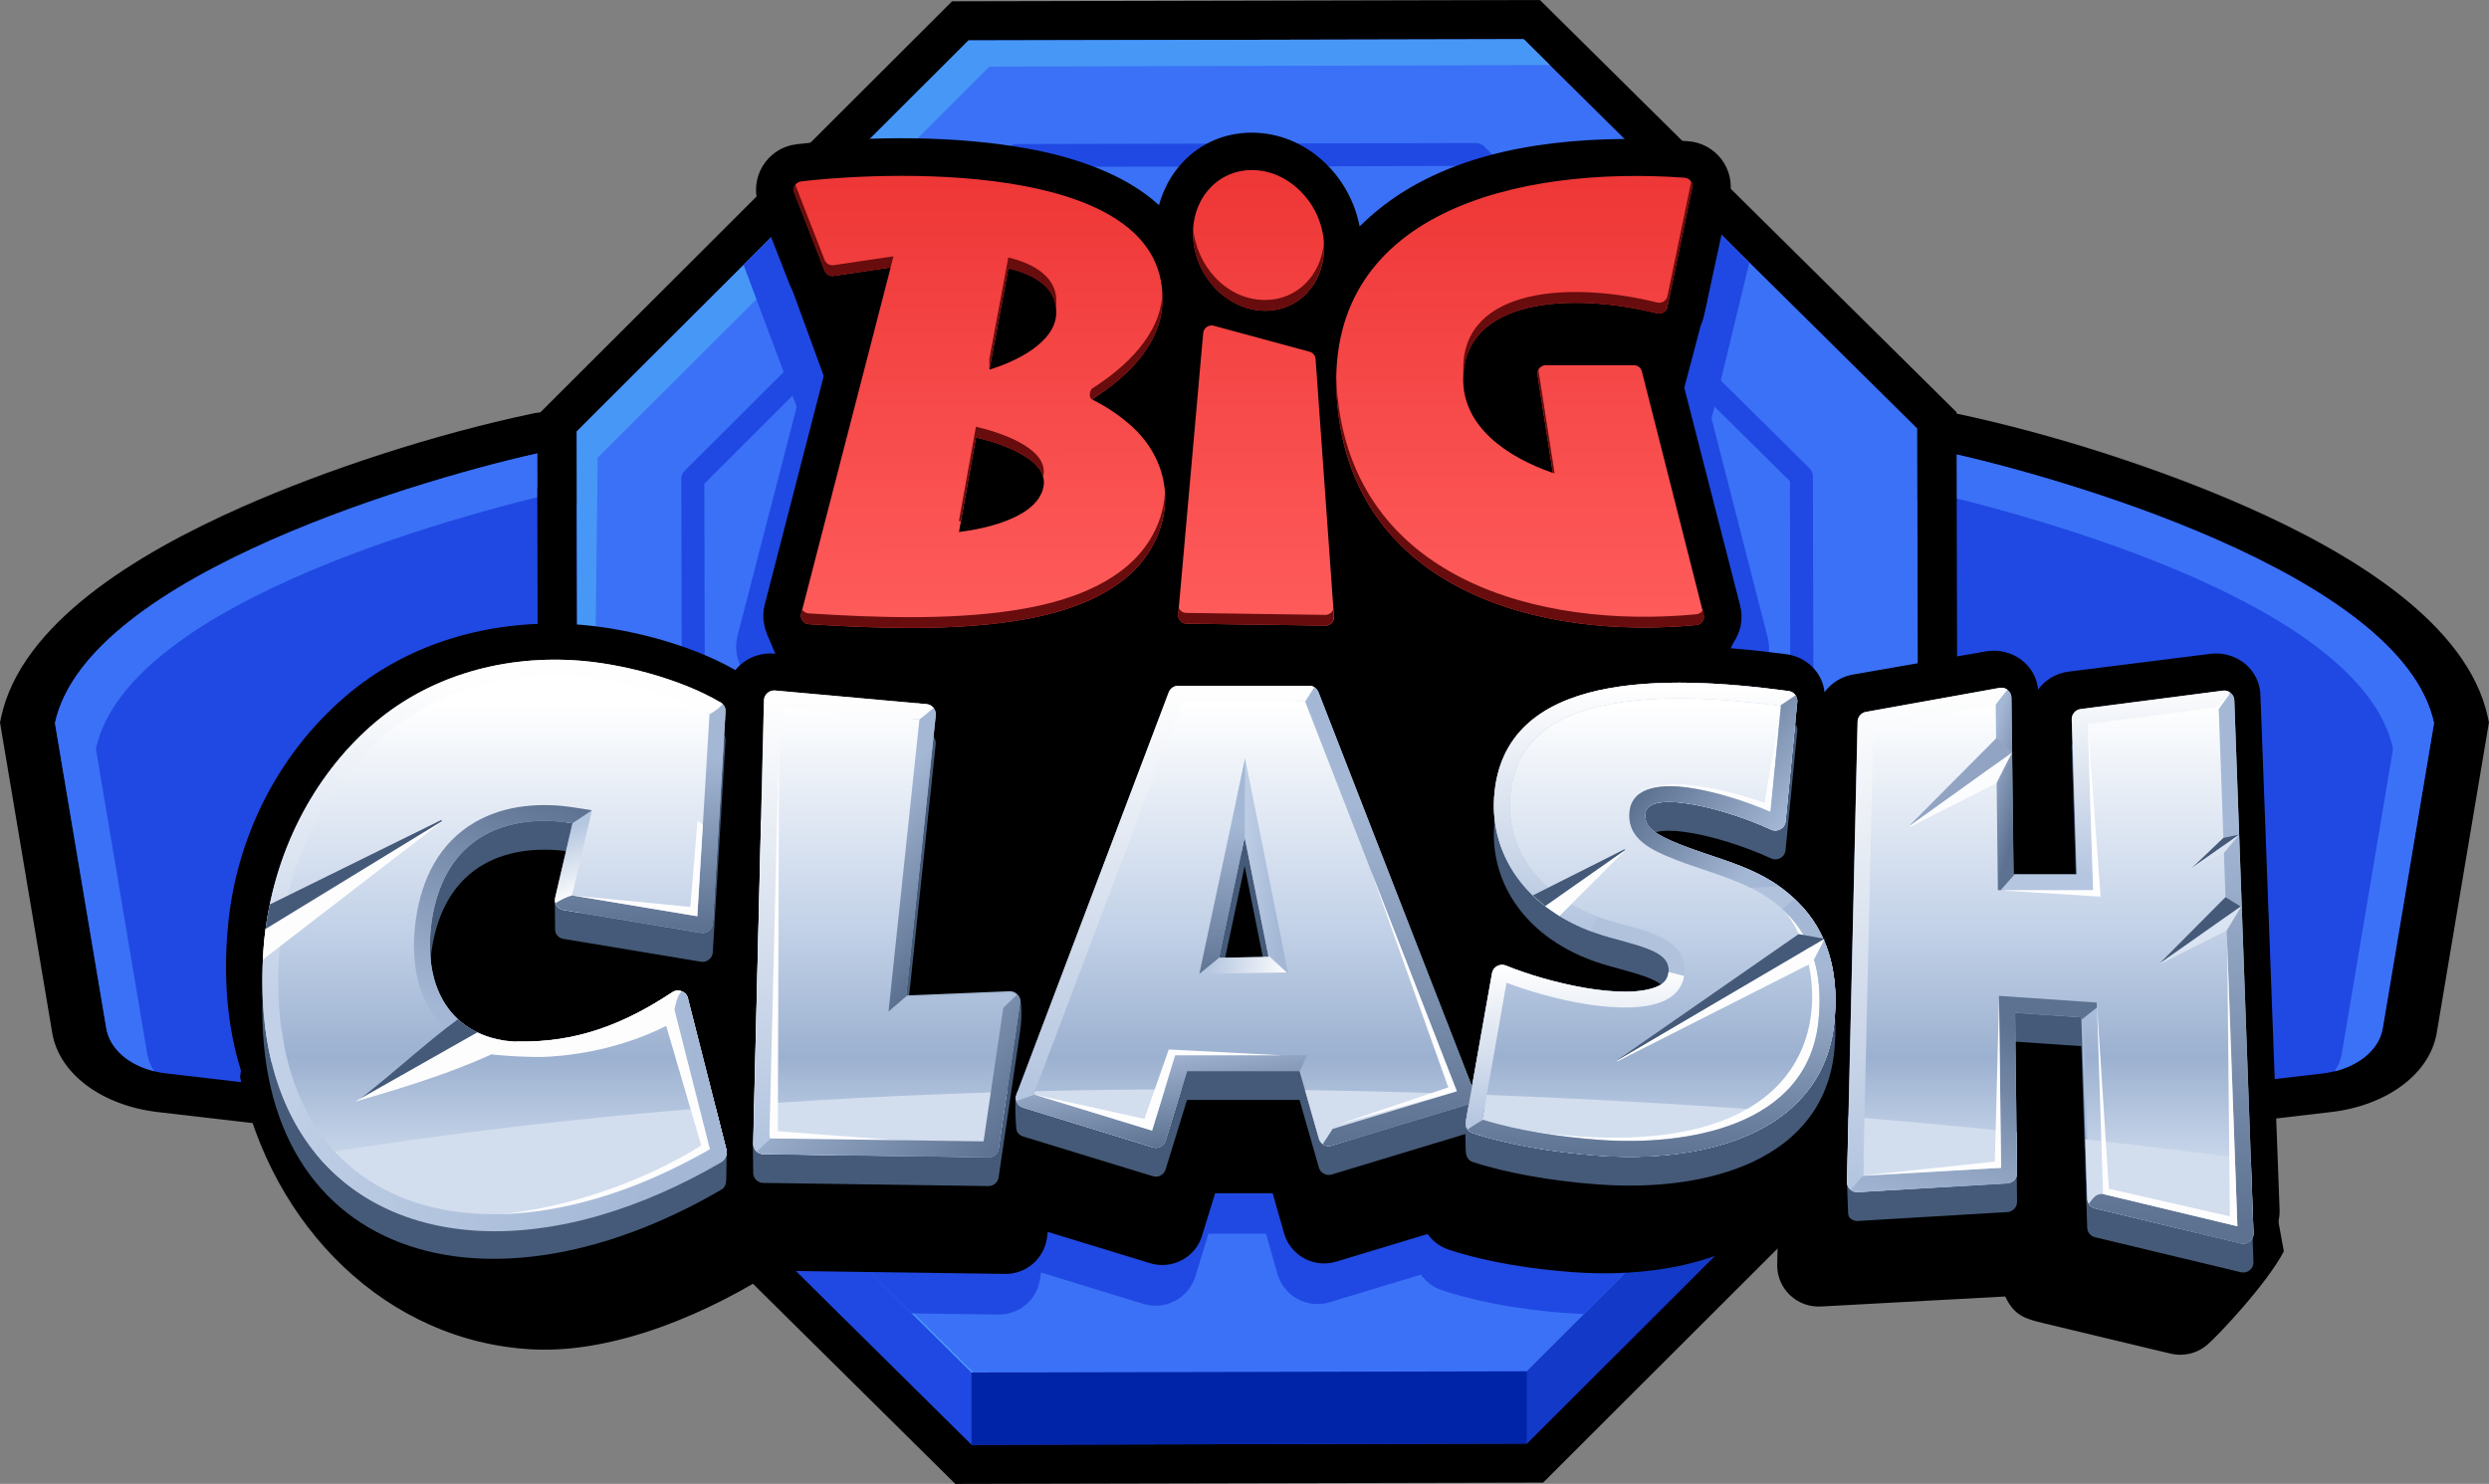 <?xml version="1.0" encoding="UTF-8"?> <svg xmlns="http://www.w3.org/2000/svg" fill="none" viewBox="46 1 123 73.35"><rect x="46" y="1" width="123" height="73.35" fill="#808080" stroke="none"/><g clip-path="url(#clip0_179_4)"><path fill-rule="evenodd" clip-rule="evenodd" d="M72.412 21.421L77.672 20.714L78.323 58.825L53.808 55.973C51.023 55.649 48.918 54.074 48.581 52.057L46 36.71L46.057 36.446C47.05 31.841 52.724 28.375 57.946 26.066C62.203 24.183 67.469 22.471 72.281 21.451L72.412 21.421Z" fill="black"></path><path fill-rule="evenodd" clip-rule="evenodd" d="M73.044 23.304C67.394 24.503 50.303 29.386 48.716 36.742L51.253 51.829C51.446 52.986 52.637 53.878 54.238 54.064L75.591 56.552L75.016 23.039L73.044 23.304Z" fill="#2049E3"></path><path fill-rule="evenodd" clip-rule="evenodd" d="M73.044 23.304C67.394 24.503 50.303 29.386 48.716 36.742L51.253 51.829C51.42 52.833 52.34 53.639 53.626 53.955C53.448 53.7 53.328 53.408 53.275 53.102L50.74 38.016C52.325 30.669 69.383 26.208 75.054 25L73.044 23.304Z" fill="#3B71F6"></path><path fill-rule="evenodd" clip-rule="evenodd" d="M142.586 21.421L137.332 20.714L136.681 58.825L161.19 55.972C163.973 55.646 166.079 54.071 166.417 52.059L168.997 36.71L168.941 36.446C167.947 31.841 162.273 28.377 157.051 26.066C152.795 24.183 147.527 22.471 142.717 21.451L142.586 21.421Z" fill="black"></path><path fill-rule="evenodd" clip-rule="evenodd" d="M141.958 23.304C147.608 24.503 164.698 29.386 166.286 36.742L163.75 51.829C163.554 52.986 162.365 53.878 160.762 54.066L139.411 56.549L139.983 23.035L141.958 23.303V23.304Z" fill="#2049E3"></path><path fill-rule="evenodd" clip-rule="evenodd" d="M141.956 23.304C147.605 24.503 164.695 29.386 166.283 36.742L163.747 51.829C163.578 52.833 162.658 53.639 161.371 53.955C161.551 53.699 161.671 53.409 161.723 53.102L164.259 38.016C162.675 30.669 145.617 26.208 139.947 25L141.956 23.304Z" fill="#3B71F6"></path><path fill-rule="evenodd" clip-rule="evenodd" d="M142.744 50.259L142.752 53.821L122.257 74.288L93.209 74.353L72.617 53.979L72.552 25.104L72.56 25.096L72.552 21.534L93.048 1.065L122.098 1L142.686 21.374L142.752 50.251L142.744 50.259Z" fill="black"></path><path fill-rule="evenodd" clip-rule="evenodd" d="M121.297 6.506L93.86 6.57L74.502 25.9L74.564 53.174L94.011 72.418L121.448 72.356L140.805 53.024L140.743 25.75L121.297 6.506Z" fill="#2049E3"></path><path fill-rule="evenodd" clip-rule="evenodd" d="M94.009 72.418L121.447 72.356L140.807 53.024L140.797 48.442L127.7 44.171C127.7 44.171 99.869 63.061 94.009 68.846V72.416V72.418Z" fill="#0024A8"></path><path fill-rule="evenodd" clip-rule="evenodd" d="M121.447 72.356L136.982 56.842L131.895 52.928C131.895 52.928 121.93 64.66 121.447 68.784V72.356Z" fill="#1239C7"></path><path fill-rule="evenodd" clip-rule="evenodd" d="M121.297 2.937L93.86 2.999L74.502 22.329L74.564 49.603L94.011 68.847L121.448 68.785L140.805 49.453L140.743 22.179L121.297 2.937Z" fill="#3B71F6"></path><path d="M118.701 9.203L96.484 9.253L80.806 24.91L80.857 46.879H79.717L79.668 24.705C79.663 24.626 79.675 24.548 79.704 24.474C79.732 24.4 79.776 24.334 79.832 24.278L95.841 8.288C95.949 8.182 96.094 8.122 96.246 8.122L118.911 8.07C118.99 8.066 119.069 8.079 119.143 8.107C119.216 8.136 119.283 8.179 119.339 8.234L135.423 24.149C135.476 24.202 135.518 24.265 135.546 24.334C135.575 24.403 135.589 24.477 135.588 24.552L135.641 46.879H134.496L134.453 24.786L118.701 9.203Z" fill="#2049E3"></path><path fill-rule="evenodd" clip-rule="evenodd" d="M121.297 2.937L93.86 2.999L74.502 22.329L74.564 49.603L94.011 68.847H94.113L75.225 50.153L75.536 23.625L94.893 4.293L122.593 4.217L121.297 2.937Z" fill="#4797F7"></path><path fill-rule="evenodd" clip-rule="evenodd" d="M74.547 39.767L74.569 49.331L86.82 61.747L91.041 65.924L95.333 65.981C95.832 65.989 96.316 65.815 96.696 65.494C97.075 65.172 97.324 64.724 97.396 64.233L97.445 63.901L102.5 65.454C102.758 65.533 103.03 65.56 103.3 65.535C103.569 65.509 103.831 65.431 104.07 65.305C104.309 65.178 104.52 65.006 104.692 64.799C104.864 64.591 104.994 64.352 105.073 64.094L105.719 61.985H108.563L109.13 63.977C109.205 64.239 109.332 64.483 109.502 64.695C109.673 64.907 109.885 65.084 110.125 65.214C110.365 65.344 110.629 65.425 110.901 65.453C111.173 65.48 111.448 65.454 111.71 65.374L116.22 64.005C116.474 64.368 116.84 64.641 117.263 64.779C119.42 65.493 121.989 65.855 124.272 65.957L128.123 62.112L140.808 49.183L140.79 41.278L135.69 42.196C135.424 42.244 135.171 42.343 134.944 42.488C134.717 42.633 134.522 42.822 134.368 43.042C134.321 42.585 134.121 42.156 133.8 41.825C133.479 41.494 133.055 41.28 132.597 41.216C129.622 40.817 126.163 40.556 123.228 41.216C119.839 41.981 117.419 44.003 117.186 47.621C117.066 49.411 117.617 51.181 118.732 52.592C119.262 53.264 119.897 53.85 120.607 54.328C119.254 53.855 117.757 53.549 117.178 55.318L112.11 42.268C111.961 41.882 111.698 41.551 111.355 41.317C111.013 41.084 110.607 40.959 110.191 40.96H104.149C103.731 40.959 103.322 41.086 102.978 41.323C102.633 41.56 102.37 41.896 102.224 42.286L97.286 55.357C96.483 54.949 94.278 55.22 93.316 55.259L94.493 44.068C94.521 43.799 94.496 43.526 94.417 43.267C94.339 43.008 94.21 42.767 94.037 42.558C93.864 42.349 93.651 42.176 93.41 42.049C93.17 41.922 92.906 41.844 92.635 41.819L85.632 41.184C85.351 41.158 85.067 41.191 84.799 41.28C84.532 41.369 84.285 41.512 84.076 41.7C83.981 41.785 83.892 41.88 83.814 41.981L83.772 41.955C81.706 40.732 78.689 39.925 76.294 39.78C75.71 39.745 75.125 39.742 74.541 39.77L74.547 39.767ZM87.943 8.908C96.617 8.316 100.919 10.349 103.22 11.989C105.335 8.645 110.701 9.583 112.617 13.153C115.16 11.546 118.56 9.082 127.083 8.492L132.441 14.004L130.581 21.692L133.341 32.462C133.558 33.32 133.312 33.653 132.976 34.365L82.89 34.642C82.557 33.878 82.229 33.273 82.452 32.409L85.371 21.107L82.746 14.096L87.943 8.908Z" fill="#2049E3"></path><path fill-rule="evenodd" clip-rule="evenodd" d="M113.106 32.878L113.261 35.076C113.281 35.362 113.241 35.649 113.144 35.919C113.046 36.189 112.894 36.436 112.695 36.644C112.497 36.852 112.258 37.018 111.992 37.13C111.727 37.241 111.441 37.297 111.152 37.294L104.863 37.207C104.587 37.203 104.314 37.145 104.061 37.035C103.807 36.925 103.579 36.767 103.387 36.569C103.196 36.37 103.047 36.136 102.947 35.88C102.848 35.624 102.8 35.351 102.808 35.076C101.402 36.087 99.651 36.658 97.955 36.969C94.67 37.572 91.002 37.442 87.674 37.23C87.368 37.211 87.07 37.124 86.801 36.976C86.532 36.828 86.3 36.623 86.121 36.376C85.426 35.422 84.842 34.664 83.9 32.33L89.198 21.436L89.165 21.441C88.696 21.511 88.218 21.42 87.808 21.184C87.398 20.947 87.082 20.579 86.911 20.14L85.163 15.361C85.029 15.015 86.582 13.876 87.239 13.799C90.583 13.412 94.505 13.398 97.821 14.021C99.933 14.417 102.145 15.185 103.649 16.558C104.153 14.702 105.732 13.274 107.848 13.274C110.295 13.274 112.292 15.203 112.733 17.521C113.61 16.651 114.622 15.929 115.731 15.38C119.241 13.607 123.726 13.212 127.608 13.492C128.492 13.558 130.493 15.266 130.365 15.874L128.813 21.765C128.638 22.605 127.698 22.708 126.982 23.048L132.023 31.931C131.426 33.477 130.001 35.898 129.65 36.395C129.477 36.64 129.253 36.844 128.993 36.994C128.733 37.144 128.444 37.236 128.144 37.264C122.601 37.797 116.641 36.612 113.11 32.88L113.106 32.878Z" fill="black"></path><path fill-rule="evenodd" clip-rule="evenodd" d="M113.598 28.952L113.768 31.355C113.79 31.668 113.747 31.981 113.641 32.276C113.535 32.57 113.368 32.84 113.152 33.067C112.936 33.295 112.674 33.475 112.384 33.597C112.094 33.719 111.782 33.779 111.467 33.775L104.602 33.677C104.301 33.672 104.003 33.608 103.727 33.487C103.451 33.367 103.202 33.194 102.993 32.977C102.785 32.76 102.622 32.505 102.514 32.225C102.406 31.945 102.355 31.647 102.364 31.347C100.827 32.451 98.916 33.076 97.066 33.418C93.481 34.078 89.48 33.936 85.849 33.702C85.515 33.68 85.19 33.585 84.897 33.425C84.604 33.264 84.35 33.041 84.154 32.772C83.958 32.502 83.823 32.193 83.761 31.866C83.698 31.54 83.709 31.203 83.792 30.881L87.512 16.468L87.472 16.473C86.961 16.549 86.439 16.449 85.993 16.191C85.546 15.932 85.202 15.53 85.016 15.051L83.513 11.192C83.389 10.87 83.34 10.524 83.37 10.18C83.401 9.836 83.51 9.504 83.689 9.208C83.869 8.913 84.114 8.662 84.406 8.475C84.698 8.288 85.028 8.17 85.373 8.13C89.02 7.708 93.299 7.691 96.92 8.371C99.225 8.803 101.639 9.643 103.275 11.141C103.826 9.115 105.553 7.558 107.859 7.558C110.527 7.558 112.709 9.661 113.189 12.193C114.146 11.245 115.251 10.456 116.461 9.858C120.294 7.921 125.186 7.673 129.42 7.98C129.744 8.003 130.058 8.095 130.343 8.249C130.627 8.403 130.876 8.616 131.071 8.873C131.266 9.13 131.404 9.426 131.475 9.74C131.546 10.055 131.549 10.381 131.483 10.696L130.221 16.545C130.03 17.459 129.515 17.851 128.736 18.224L131.992 30.933C132.072 31.249 132.082 31.578 132.022 31.898C131.963 32.218 131.834 32.522 131.645 32.788C131.457 33.054 131.213 33.277 130.93 33.441C130.647 33.605 130.332 33.706 130.006 33.737C123.954 34.32 117.452 33.027 113.598 28.952Z" fill="black"></path><path fill-rule="evenodd" clip-rule="evenodd" d="M90.013 14.223L85.593 31.336C85.578 31.395 85.576 31.457 85.587 31.517C85.598 31.577 85.623 31.634 85.659 31.683C85.695 31.733 85.742 31.774 85.795 31.803C85.849 31.833 85.909 31.85 85.97 31.854C89.368 32.073 93.391 32.213 96.728 31.598C99.074 31.168 101.591 30.227 102.821 28.217C104.084 26.146 103.749 23.762 101.958 22.098C101.359 21.556 100.686 21.099 99.959 20.741C101.844 19.551 103.321 17.981 103.436 16.054C103.849 9.116 90.683 9.377 85.593 9.966C85.53 9.973 85.47 9.995 85.416 10.029C85.363 10.063 85.319 10.109 85.286 10.163C85.253 10.217 85.233 10.277 85.228 10.34C85.222 10.403 85.231 10.466 85.253 10.525L86.754 14.379C86.788 14.467 86.852 14.54 86.933 14.587C87.015 14.634 87.11 14.652 87.203 14.639L90.013 14.223ZM129.246 9.785C121.074 9.195 111.251 11.441 112.081 20.937C112.889 30.185 122.098 32.64 129.825 31.897C129.885 31.892 129.944 31.874 129.996 31.845C130.048 31.815 130.093 31.773 130.127 31.724C130.162 31.675 130.185 31.62 130.196 31.561C130.207 31.503 130.205 31.442 130.189 31.385L127.137 19.362C127.115 19.273 127.063 19.193 126.99 19.137C126.917 19.081 126.826 19.051 126.734 19.052H122.396C122.336 19.052 122.276 19.064 122.221 19.089C122.166 19.114 122.117 19.15 122.077 19.196C122.038 19.241 122.008 19.294 121.991 19.352C121.975 19.41 121.971 19.47 121.98 19.53L122.737 24.377C120.456 23.588 118.299 22.088 118.308 19.753C118.322 15.733 123.644 15.433 127.892 16.488C127.946 16.501 128.003 16.503 128.058 16.494C128.114 16.486 128.167 16.466 128.214 16.436C128.262 16.406 128.302 16.367 128.334 16.322C128.366 16.276 128.389 16.224 128.4 16.169L129.624 10.284C129.636 10.226 129.636 10.166 129.623 10.108C129.61 10.051 129.585 9.996 129.549 9.949C129.513 9.902 129.468 9.863 129.416 9.834C129.363 9.806 129.306 9.789 129.246 9.785ZM107.866 9.406C109.645 9.406 111.234 10.959 111.416 12.883C111.598 14.806 110.304 16.36 108.525 16.36C106.746 16.36 105.155 14.806 104.973 12.883C104.791 10.959 106.086 9.406 107.866 9.406ZM105.458 17.467L104.223 31.378C104.218 31.435 104.225 31.492 104.243 31.546C104.262 31.6 104.291 31.65 104.33 31.692C104.368 31.734 104.415 31.768 104.467 31.792C104.519 31.815 104.576 31.828 104.633 31.828L111.495 31.926C111.554 31.928 111.612 31.918 111.666 31.895C111.72 31.873 111.769 31.839 111.808 31.796C111.848 31.755 111.879 31.706 111.898 31.653C111.918 31.599 111.926 31.543 111.921 31.486L111.013 18.752C111.008 18.666 110.976 18.585 110.921 18.518C110.866 18.452 110.791 18.405 110.708 18.384L105.98 17.102C105.921 17.087 105.86 17.084 105.8 17.095C105.74 17.105 105.684 17.129 105.634 17.163C105.584 17.198 105.543 17.243 105.512 17.295C105.482 17.348 105.464 17.406 105.458 17.466V17.467ZM93.389 27.299L94.232 22.624C95.295 22.863 97.711 23.625 97.583 24.935C97.422 26.557 94.713 27.139 93.389 27.299ZM94.895 19.277L95.833 14.257C97.207 14.59 98.272 15.263 98.195 16.536C98.114 17.922 96.279 18.852 94.892 19.272L94.895 19.276V19.277Z" fill="url(#paint0_linear_179_4)"></path><path fill-rule="evenodd" clip-rule="evenodd" d="M85.645 31.13L85.593 31.337C85.578 31.396 85.576 31.458 85.588 31.518C85.599 31.577 85.624 31.634 85.659 31.683C85.695 31.732 85.741 31.773 85.795 31.803C85.848 31.832 85.907 31.85 85.968 31.854C89.368 32.073 93.391 32.213 96.727 31.598C99.072 31.166 101.591 30.227 102.821 28.215C103.359 27.367 103.62 26.373 103.571 25.37C103.516 26.19 103.259 26.984 102.821 27.684C101.591 29.694 99.07 30.635 96.727 31.065C93.393 31.68 89.368 31.541 85.968 31.321C85.907 31.318 85.847 31.301 85.793 31.272C85.739 31.242 85.693 31.201 85.657 31.152L85.644 31.132V31.129L85.645 31.13ZM99.959 20.738C100.02 20.696 100.523 20.361 100.584 20.324C102.162 19.192 103.336 17.764 103.438 16.055C103.448 15.865 103.448 15.675 103.438 15.485C103.379 17.541 101.583 19.186 99.961 20.21C99.828 20.368 99.813 20.655 99.959 20.738ZM85.301 10.13L85.28 10.163C85.246 10.217 85.226 10.277 85.22 10.34C85.214 10.403 85.224 10.466 85.247 10.525L86.749 14.379C86.783 14.467 86.846 14.541 86.928 14.588C87.009 14.636 87.105 14.654 87.198 14.64L90.011 14.224L90.154 13.67L87.202 14.107C87.108 14.122 87.013 14.105 86.931 14.058C86.849 14.011 86.786 13.937 86.752 13.849L85.301 10.13ZM112.035 19.58C112.025 20.032 112.04 20.485 112.081 20.935C112.889 30.183 122.098 32.64 129.825 31.897C129.885 31.892 129.943 31.874 129.995 31.844C130.047 31.814 130.092 31.773 130.125 31.724C130.161 31.675 130.184 31.62 130.195 31.561C130.207 31.503 130.204 31.442 130.189 31.385L130.137 31.178C130.103 31.231 130.057 31.276 130.003 31.308C129.948 31.341 129.887 31.36 129.824 31.365C122.098 32.105 112.886 29.653 112.079 20.404C112.055 20.128 112.04 19.851 112.035 19.574V19.58ZM122.022 19.269C121.98 19.348 121.965 19.439 121.981 19.527L122.739 24.374L122.826 24.405L122.022 19.269ZM118.319 19.491C118.559 15.72 123.736 15.45 127.892 16.488C127.946 16.501 128.003 16.503 128.058 16.494C128.114 16.486 128.167 16.466 128.214 16.436C128.262 16.406 128.302 16.367 128.334 16.322C128.366 16.276 128.389 16.224 128.4 16.169L129.622 10.284C129.645 10.182 129.627 10.076 129.573 9.987L128.4 15.638C128.382 15.72 128.34 15.794 128.279 15.852C128.218 15.909 128.141 15.947 128.057 15.961C128.003 15.97 127.947 15.967 127.893 15.954C123.646 14.898 118.324 15.201 118.308 19.218C118.308 19.313 118.311 19.404 118.316 19.492L118.319 19.491ZM111.42 12.972C111.552 14.852 110.272 16.36 108.52 16.36C106.741 16.36 105.15 14.806 104.968 12.883C104.948 12.676 104.945 12.468 104.96 12.261C105.111 14.101 106.58 15.829 108.518 15.829C110.101 15.829 111.302 14.596 111.42 12.972ZM104.25 31.044L104.218 31.38C104.214 31.436 104.221 31.494 104.239 31.547C104.257 31.601 104.287 31.651 104.325 31.693C104.364 31.735 104.41 31.768 104.463 31.792C104.515 31.815 104.571 31.828 104.628 31.828L111.49 31.926C111.576 31.927 111.661 31.9 111.731 31.851C111.802 31.802 111.855 31.731 111.884 31.651C111.903 31.597 111.91 31.541 111.907 31.484L111.882 31.129C111.852 31.208 111.797 31.276 111.727 31.323C111.656 31.371 111.572 31.396 111.487 31.395L104.623 31.297C104.543 31.297 104.464 31.273 104.397 31.228C104.331 31.183 104.279 31.119 104.25 31.044ZM93.483 26.756L94.228 22.626C95.19 22.843 97.261 23.487 97.547 24.579C97.561 24.522 97.57 24.464 97.576 24.405C97.708 23.096 95.29 22.334 94.228 22.093L93.385 26.767L93.483 26.754V26.756ZM94.89 19.277L95.828 14.259C97.053 14.555 98.032 15.123 98.177 16.147C98.385 14.696 97.029 14.016 95.828 13.727L94.89 18.744V19.277Z" fill="#680C0D"></path><path fill-rule="evenodd" clip-rule="evenodd" d="M96.853 56.723L96.801 57.066C96.722 57.575 96.456 58.037 96.054 58.364C95.645 58.696 95.131 58.873 94.603 58.864L83.517 58.714C83.236 58.712 82.958 58.656 82.698 58.551C82.587 58.649 82.465 58.734 82.338 58.807C79.468 60.434 76.26 61.685 72.948 62.153C70.131 62.552 67.192 62.374 64.557 61.277C58.489 58.75 56.712 52.708 57.264 46.788C57.665 42.47 59.668 38.363 63.033 35.456C66.126 32.782 70.208 31.616 74.329 31.858C76.88 32.008 80.094 32.837 82.293 34.099L82.338 34.126C82.608 33.788 82.974 33.539 83.387 33.408C83.672 33.317 83.973 33.284 84.273 33.31L91.731 33.962L103.374 32.006L103.982 33.074H110.421L116.028 32.681L124.299 33.338C127.424 32.657 131.108 32.926 134.276 33.338C134.763 33.403 135.214 33.623 135.557 33.962C135.9 34.305 136.115 34.745 136.164 35.216C136.501 34.753 137.008 34.44 137.574 34.344L144.146 33.198C144.445 33.147 144.751 33.155 145.046 33.224C145.341 33.293 145.62 33.42 145.865 33.597C146.107 33.775 146.307 34 146.455 34.256C146.603 34.512 146.691 34.796 146.717 35.087C146.891 34.846 147.116 34.641 147.378 34.487C147.641 34.334 147.932 34.236 148.234 34.199L155.237 33.319C155.538 33.282 155.843 33.306 156.134 33.389C156.426 33.471 156.697 33.612 156.933 33.801C157.164 33.99 157.353 34.225 157.487 34.491C157.618 34.755 157.694 35.042 157.704 35.335L158.652 60.819C158.663 61.144 158.597 61.466 158.458 61.761C158.317 62.059 158.108 62.321 157.848 62.525C157.583 62.73 157.275 62.874 156.947 62.947C156.618 63.019 156.278 63.017 155.951 62.942L149.292 61.39C148.311 61.161 147.731 61.002 147.26 60.022L137.578 60.532C137.277 60.549 136.976 60.505 136.693 60.405C136.41 60.304 136.149 60.148 135.928 59.945C135.71 59.745 135.538 59.502 135.421 59.231C135.306 58.962 135.25 58.672 135.257 58.38L135.311 56.127C132.589 58.426 128.285 59.055 124.52 58.781C122.362 58.624 120.016 58.282 117.962 57.63C117.515 57.489 117.125 57.209 116.851 56.831L112.043 58.241C111.48 58.407 110.874 58.349 110.354 58.078C110.098 57.945 109.872 57.763 109.688 57.542C109.507 57.324 109.372 57.071 109.293 56.8L108.691 54.747H105.66L104.971 56.924C104.886 57.19 104.749 57.437 104.566 57.65C104.384 57.863 104.158 58.041 103.903 58.171C103.387 58.435 102.787 58.49 102.231 58.323L96.848 56.725L96.853 56.723Z" fill="black"></path><path fill-rule="evenodd" clip-rule="evenodd" d="M97.78 61.897L97.731 62.228C97.657 62.717 97.408 63.164 97.029 63.484C96.65 63.805 96.167 63.978 95.669 63.971L85.262 63.826C84.998 63.823 84.737 63.769 84.494 63.667C81.117 65.87 76.445 67.91 72.324 67.703C65.113 67.339 59.4 61.634 57.865 54.252C58.244 50.078 62.879 44.136 66.036 41.326C68.939 38.738 72.77 37.611 76.638 37.843C79.033 37.985 82.047 38.789 84.114 40.008L84.156 40.034C84.368 39.763 84.646 39.548 84.963 39.411C85.28 39.273 85.627 39.217 85.972 39.247L92.973 39.879C93.526 39.928 94.022 40.189 94.373 40.613C94.726 41.037 94.888 41.575 94.831 42.12L93.652 53.278C94.615 53.239 96.819 52.97 97.621 53.376L102.552 40.342C102.854 39.544 103.615 39.022 104.476 39.022H110.521C111.374 39.022 112.133 39.535 112.44 40.326L117.501 53.334C118.08 51.571 119.579 51.878 120.932 52.347C120.219 51.871 119.586 51.286 119.055 50.616C117.941 49.211 117.389 47.446 117.507 45.661C117.742 42.053 120.159 40.038 123.546 39.276C126.481 38.617 129.938 38.877 132.912 39.276C133.37 39.338 133.793 39.552 134.114 39.882C134.436 40.212 134.636 40.64 134.683 41.097C134.837 40.877 135.032 40.69 135.259 40.545C135.485 40.401 135.738 40.302 136.003 40.254L142.173 39.146C142.773 39.036 143.377 39.195 143.847 39.578C144.277 39.93 144.541 40.427 144.587 40.972C144.907 40.515 145.415 40.189 146.01 40.111L152.584 39.261C153.159 39.186 153.735 39.353 154.178 39.726C154.624 40.101 154.883 40.631 154.904 41.21L158.862 62.857C158.027 64.461 155.537 67.104 155.039 67.509C154.793 67.708 154.504 67.849 154.195 67.919C153.886 67.988 153.564 67.986 153.256 67.911L147.001 66.411C146.079 66.19 145.533 66.035 145.094 65.088L136.003 65.582C135.72 65.6 135.435 65.559 135.168 65.462C134.901 65.365 134.658 65.214 134.453 65.018C134.248 64.822 134.086 64.586 133.978 64.324C133.87 64.063 133.818 63.782 133.825 63.499L133.878 61.318C131.319 63.539 127.282 64.15 123.747 63.886C121.72 63.736 119.52 63.407 117.591 62.772C117.169 62.634 116.803 62.363 116.55 61.999L112.036 63.364C111.775 63.444 111.5 63.471 111.228 63.444C110.956 63.416 110.692 63.335 110.452 63.204C110.212 63.075 110 62.9 109.829 62.688C109.658 62.476 109.532 62.232 109.458 61.97L108.891 59.984H106.049L105.401 62.087C105.323 62.345 105.194 62.584 105.022 62.791C104.85 62.998 104.638 63.169 104.399 63.294C104.16 63.42 103.899 63.498 103.63 63.524C103.361 63.549 103.089 63.521 102.831 63.441L97.78 61.897Z" fill="black"></path><path fill-rule="evenodd" clip-rule="evenodd" d="M102.967 59.141L96.558 57.178C96.492 57.159 96.43 57.126 96.378 57.082C96.325 57.037 96.283 56.983 96.253 56.921C96.187 56.792 96.145 55.391 96.199 55.258L103.751 36.65C103.787 36.554 103.852 36.471 103.937 36.413C104.022 36.355 104.122 36.324 104.225 36.323H110.683C110.896 36.323 111.08 36.449 111.159 36.646L118.585 55.579L118.739 56.13L119.729 50.534C119.742 50.46 119.771 50.389 119.815 50.328C119.859 50.267 119.917 50.217 119.984 50.182C120.05 50.145 120.124 50.123 120.2 50.119C120.276 50.115 120.352 50.128 120.422 50.158C122.509 51.012 126.281 51.905 127.913 51.185C128.233 51.043 128.415 50.821 128.454 50.487C128.572 49.496 127.275 49.245 125.469 48.736C121.615 47.648 119.643 44.846 119.834 41.85C120.24 35.573 128.284 35.766 134.381 36.584C134.65 36.618 134.842 36.861 134.817 37.13L134.237 43.026C134.23 43.106 134.204 43.184 134.16 43.252C134.116 43.319 134.055 43.375 133.984 43.414C133.914 43.455 133.835 43.477 133.754 43.48C133.672 43.483 133.592 43.466 133.519 43.43C132.207 42.825 130.501 42.286 129.209 42.118C128.148 41.981 127.365 42.097 127.311 42.63C127.254 43.173 127.541 43.528 128.61 43.996C130.9 44.992 133.251 45.209 135.095 47.28C136.456 48.808 136.876 50.785 136.641 53.003C136.077 58.298 130.473 59.96 124.943 59.547C122.741 59.383 120.472 58.996 118.772 58.437C118.531 58.357 118.439 58.124 118.432 57.873L118.411 57.058L111.812 59.058C111.747 59.079 111.679 59.086 111.611 59.078C111.544 59.072 111.479 59.051 111.42 59.017C111.36 58.986 111.307 58.943 111.265 58.89C111.223 58.838 111.191 58.777 111.174 58.712L110.221 55.372H104.658L103.602 58.807C103.583 58.871 103.552 58.93 103.51 58.981C103.467 59.033 103.415 59.075 103.356 59.105C103.297 59.137 103.232 59.157 103.165 59.163C103.098 59.169 103.031 59.162 102.967 59.141ZM156.736 63.888L149.532 62.159C149.423 62.134 149.327 62.074 149.257 61.989C149.187 61.903 149.147 61.797 149.145 61.686L148.853 52.714L145.582 52.489L145.678 60.408C145.678 60.537 145.629 60.661 145.541 60.755C145.453 60.85 145.331 60.907 145.202 60.915L137.806 61.355C137.736 61.36 137.666 61.35 137.6 61.325C137.534 61.301 137.475 61.263 137.425 61.214C137.32 61.114 137.328 60.966 137.323 60.819L137.276 59.515L137.847 38.075C137.853 37.835 137.97 37.657 138.207 37.615L144.8 36.429C144.872 36.416 144.947 36.418 145.018 36.436C145.089 36.455 145.155 36.488 145.212 36.535C145.27 36.581 145.316 36.639 145.349 36.706C145.381 36.772 145.397 36.845 145.397 36.919L145.5 45.65H148.623L148.377 37.99C148.372 37.865 148.415 37.743 148.496 37.647C148.577 37.552 148.692 37.49 148.817 37.474L155.839 36.565C155.987 36.547 156.119 36.586 156.233 36.679C156.287 36.723 156.332 36.779 156.363 36.843C156.394 36.906 156.411 36.975 156.413 37.046L157.361 63.38C157.365 63.458 157.351 63.536 157.318 63.607C157.286 63.678 157.237 63.74 157.176 63.788C157.115 63.838 157.044 63.873 156.968 63.89C156.891 63.907 156.812 63.907 156.736 63.888ZM74.293 43.117C71.204 42.622 67.976 43.639 67.332 47.96C66.774 51.979 68.985 53.913 71.668 53.913C73.744 53.913 76.124 53.526 79.22 51.477C79.287 51.431 79.365 51.402 79.445 51.393C79.526 51.384 79.608 51.396 79.684 51.426C79.759 51.456 79.826 51.502 79.88 51.562C79.933 51.622 79.972 51.694 79.992 51.772L81.911 57.93L81.891 59.246C81.89 59.472 81.854 59.686 81.659 59.8C69.587 66.848 57.829 62.922 59.051 48.971C59.492 44.531 61.528 40.815 64.284 38.356C66.99 35.945 70.61 34.836 74.382 35.063C76.624 35.197 79.618 35.971 81.606 37.145C81.773 37.243 81.864 37.414 81.852 37.606L81.224 48.074C81.22 48.144 81.201 48.213 81.169 48.276C81.136 48.338 81.09 48.393 81.034 48.436C80.978 48.481 80.914 48.513 80.845 48.531C80.776 48.549 80.704 48.551 80.633 48.539L73.841 47.41C73.772 47.4 73.707 47.375 73.648 47.338C73.59 47.3 73.541 47.251 73.503 47.194C73.422 47.073 73.432 46.944 73.431 46.8L73.418 45.501L74.293 43.117ZM83.221 58.96L83.205 57.628L83.749 37.049C83.751 36.98 83.766 36.912 83.796 36.849C83.825 36.786 83.868 36.731 83.92 36.685C83.971 36.639 84.032 36.603 84.097 36.581C84.163 36.559 84.233 36.551 84.302 36.558L91.781 37.233C91.848 37.238 91.914 37.257 91.974 37.288C92.034 37.32 92.086 37.363 92.128 37.416C92.172 37.467 92.204 37.526 92.223 37.59C92.242 37.654 92.248 37.721 92.24 37.788L90.777 51.636L95.887 51.425C96.043 51.42 96.245 50.136 96.348 50.251C96.587 50.71 96.432 51.848 96.409 52L95.348 59.2C95.33 59.321 95.269 59.432 95.175 59.511C95.082 59.59 94.962 59.633 94.839 59.63L83.72 59.474C83.653 59.474 83.587 59.461 83.525 59.434C83.464 59.408 83.408 59.369 83.362 59.321C83.316 59.273 83.28 59.216 83.256 59.154C83.231 59.092 83.22 59.027 83.221 58.96ZM108.691 49.729L107.507 43.809L106.239 49.771L108.691 49.729Z" fill="#455A78"></path><path fill-rule="evenodd" clip-rule="evenodd" d="M102.967 57.715L96.558 55.753C96.492 55.734 96.43 55.7 96.377 55.655C96.325 55.61 96.282 55.555 96.253 55.492C96.222 55.431 96.204 55.365 96.2 55.296C96.197 55.228 96.208 55.16 96.233 55.096L103.751 35.224C103.787 35.128 103.851 35.045 103.936 34.987C104.021 34.929 104.122 34.898 104.225 34.898H110.683C110.896 34.898 111.08 35.022 111.159 35.22L118.739 54.703L119.729 49.109C119.741 49.035 119.77 48.964 119.815 48.903C119.859 48.841 119.917 48.791 119.984 48.755C120.05 48.718 120.124 48.697 120.2 48.692C120.276 48.688 120.352 48.701 120.422 48.731C122.509 49.587 126.281 50.479 127.913 49.758C128.233 49.616 128.415 49.395 128.454 49.06C128.572 48.071 127.275 47.818 125.469 47.309C121.615 46.223 119.643 43.419 119.834 40.424C120.24 34.147 128.284 34.339 134.381 35.158C134.65 35.192 134.842 35.435 134.817 35.704L134.237 41.599C134.23 41.68 134.204 41.757 134.16 41.825C134.116 41.893 134.055 41.949 133.984 41.987C133.914 42.028 133.835 42.051 133.754 42.055C133.672 42.058 133.592 42.041 133.519 42.005C132.207 41.399 130.501 40.859 129.209 40.693C128.148 40.556 127.365 40.67 127.311 41.203C127.254 41.746 127.541 42.102 128.61 42.57C130.9 43.567 133.251 43.783 135.095 45.853C136.456 47.381 136.876 49.355 136.641 51.576C136.077 56.872 130.473 58.535 124.943 58.121C122.741 57.956 120.472 57.571 118.772 57.01C118.656 56.974 118.557 56.896 118.495 56.792C118.432 56.688 118.41 56.565 118.432 56.446L118.586 55.581L111.812 57.63C111.747 57.651 111.679 57.658 111.611 57.651C111.544 57.644 111.479 57.624 111.42 57.591C111.36 57.56 111.307 57.517 111.265 57.465C111.223 57.412 111.192 57.352 111.174 57.288L110.221 53.945H104.658L103.602 57.382C103.583 57.446 103.552 57.505 103.509 57.556C103.467 57.606 103.415 57.648 103.356 57.679C103.297 57.711 103.232 57.731 103.165 57.737C103.098 57.743 103.031 57.736 102.967 57.715ZM156.736 62.462L149.532 60.734C149.423 60.709 149.327 60.649 149.257 60.564C149.187 60.478 149.147 60.372 149.145 60.261L148.853 51.289L145.582 51.064L145.678 58.983C145.678 59.112 145.629 59.236 145.541 59.33C145.452 59.424 145.331 59.481 145.202 59.489L137.806 59.929C137.736 59.934 137.666 59.924 137.6 59.9C137.534 59.875 137.475 59.837 137.425 59.789C137.374 59.741 137.333 59.683 137.306 59.619C137.279 59.554 137.267 59.485 137.269 59.415L137.794 36.671C137.796 36.555 137.839 36.443 137.914 36.355C137.99 36.267 138.094 36.208 138.209 36.188L144.8 35.004C144.872 34.99 144.947 34.992 145.018 35.011C145.089 35.029 145.156 35.063 145.212 35.11C145.27 35.156 145.316 35.215 145.349 35.281C145.381 35.347 145.397 35.42 145.397 35.493L145.5 44.224H148.623L148.377 36.565C148.372 36.44 148.415 36.318 148.496 36.222C148.577 36.127 148.692 36.065 148.817 36.05L155.839 35.14C155.909 35.13 155.98 35.134 156.048 35.154C156.116 35.174 156.179 35.208 156.233 35.254C156.287 35.298 156.332 35.354 156.363 35.417C156.394 35.48 156.411 35.549 156.413 35.619L157.361 61.956C157.365 62.033 157.351 62.111 157.318 62.182C157.286 62.253 157.237 62.315 157.176 62.363C157.115 62.413 157.044 62.448 156.968 62.465C156.891 62.482 156.812 62.482 156.736 62.462ZM74.293 41.692C71.204 41.197 67.976 42.214 67.332 46.535C66.774 50.554 68.985 52.487 71.668 52.487C73.744 52.487 76.124 52.099 79.22 50.052C79.287 50.006 79.365 49.977 79.445 49.968C79.526 49.959 79.608 49.971 79.684 50.001C79.76 50.029 79.828 50.075 79.882 50.135C79.936 50.196 79.974 50.268 79.992 50.347L81.891 57.821C81.919 57.926 81.911 58.037 81.869 58.137C81.827 58.237 81.753 58.321 81.659 58.375C69.587 65.423 57.829 61.497 59.051 47.546C59.492 43.106 61.528 39.389 64.284 36.931C66.99 34.52 70.61 33.411 74.382 33.638C76.624 33.77 79.618 34.545 81.606 35.72C81.687 35.766 81.753 35.834 81.796 35.916C81.84 35.997 81.859 36.089 81.852 36.181L81.224 46.649C81.22 46.719 81.201 46.788 81.169 46.851C81.136 46.913 81.09 46.968 81.034 47.011C80.978 47.056 80.914 47.088 80.845 47.106C80.776 47.124 80.704 47.126 80.633 47.114L73.841 45.984C73.772 45.974 73.707 45.949 73.648 45.912C73.59 45.875 73.541 45.826 73.503 45.769C73.463 45.712 73.437 45.647 73.424 45.58C73.412 45.512 73.414 45.442 73.431 45.376L74.293 41.692ZM83.221 57.535L83.749 35.622C83.751 35.553 83.766 35.485 83.796 35.422C83.825 35.36 83.867 35.304 83.92 35.259C83.971 35.212 84.032 35.177 84.098 35.156C84.163 35.134 84.233 35.126 84.302 35.133L91.781 35.808C91.848 35.813 91.914 35.831 91.973 35.863C92.033 35.894 92.086 35.937 92.128 35.989C92.172 36.04 92.204 36.099 92.223 36.163C92.242 36.226 92.248 36.293 92.24 36.359L90.777 50.21L95.887 49.999C95.962 49.995 96.036 50.008 96.105 50.037C96.174 50.066 96.235 50.11 96.284 50.166C96.389 50.28 96.432 50.422 96.409 50.573L95.348 57.773C95.33 57.895 95.269 58.005 95.175 58.084C95.082 58.164 94.962 58.206 94.839 58.204L83.72 58.049C83.653 58.049 83.587 58.035 83.525 58.009C83.464 57.983 83.408 57.944 83.362 57.896C83.315 57.849 83.278 57.792 83.254 57.73C83.23 57.668 83.219 57.602 83.221 57.535ZM108.691 48.302L107.507 42.382L106.239 48.346L108.691 48.302Z" fill="#A7BAD7"></path><path fill-rule="evenodd" clip-rule="evenodd" d="M102.997 57.617C103.105 57.649 103.206 57.641 103.307 57.587C103.405 57.537 103.471 57.457 103.503 57.351L104.582 53.846H110.298L111.274 57.258C111.305 57.367 111.369 57.447 111.47 57.503C111.569 57.556 111.672 57.566 111.782 57.532L118.714 55.434L118.532 56.462C118.515 56.558 118.532 56.656 118.582 56.739C118.633 56.823 118.712 56.885 118.805 56.914C120.722 57.545 122.934 57.87 124.951 58.02C129.66 58.37 135.939 57.211 136.538 51.566C136.756 49.523 136.428 47.502 135.019 45.92C133.199 43.879 130.919 43.686 128.567 42.661C127.923 42.38 127.124 42.014 127.208 41.194C127.292 40.388 128.684 40.522 129.222 40.59C130.621 40.771 132.282 41.321 133.561 41.914C133.62 41.942 133.684 41.955 133.749 41.953C133.814 41.95 133.878 41.931 133.934 41.898C133.991 41.867 134.039 41.823 134.075 41.769C134.11 41.715 134.132 41.653 134.137 41.588L134.714 35.692C134.724 35.589 134.693 35.487 134.628 35.406C134.563 35.325 134.47 35.271 134.366 35.257C129.681 34.628 120.366 33.77 119.936 40.43C119.713 43.894 122.317 46.315 125.499 47.213C126.204 47.412 127.067 47.604 127.728 47.913C128.225 48.146 128.626 48.477 128.556 49.07C128.512 49.448 128.3 49.696 127.954 49.849C126.158 50.644 122.142 49.546 120.382 48.822C120.326 48.799 120.266 48.788 120.205 48.792C120.144 48.796 120.085 48.813 120.033 48.843C119.979 48.871 119.933 48.911 119.897 48.96C119.862 49.009 119.839 49.066 119.83 49.126L118.777 55.078L111.062 35.255C111.033 35.179 110.982 35.114 110.914 35.067C110.847 35.021 110.767 34.997 110.685 34.998H104.223C104.141 34.997 104.06 35.021 103.993 35.068C103.925 35.115 103.874 35.181 103.846 35.259L96.328 55.132C96.308 55.183 96.299 55.237 96.302 55.292C96.305 55.346 96.319 55.4 96.345 55.448C96.394 55.553 96.476 55.621 96.587 55.655L102.995 57.617H102.997ZM108.815 48.402L106.113 48.449L107.51 41.878L108.815 48.402ZM156.761 62.363C156.889 62.396 157.01 62.366 157.112 62.283C157.161 62.245 157.2 62.195 157.225 62.139C157.251 62.082 157.263 62.021 157.259 61.959L156.311 35.626C156.31 35.569 156.297 35.514 156.272 35.463C156.248 35.413 156.212 35.368 156.169 35.332C156.126 35.295 156.076 35.268 156.021 35.252C155.967 35.236 155.91 35.233 155.854 35.241L148.831 36.151C148.732 36.163 148.64 36.212 148.575 36.288C148.51 36.364 148.475 36.462 148.479 36.561L148.731 44.325H145.402L145.295 35.495C145.296 35.436 145.283 35.378 145.257 35.326C145.232 35.273 145.194 35.226 145.148 35.19C145.103 35.152 145.051 35.125 144.994 35.11C144.937 35.095 144.877 35.094 144.82 35.105L138.227 36.289C138.135 36.305 138.052 36.352 137.991 36.423C137.93 36.493 137.897 36.583 137.896 36.675L137.373 59.42C137.371 59.476 137.381 59.531 137.402 59.582C137.424 59.633 137.456 59.679 137.497 59.717C137.583 59.798 137.684 59.836 137.801 59.828L145.197 59.389C145.301 59.383 145.398 59.337 145.468 59.262C145.539 59.186 145.577 59.086 145.576 58.983L145.481 50.956L148.953 51.195L149.248 60.26C149.25 60.348 149.281 60.432 149.337 60.501C149.393 60.569 149.47 60.617 149.556 60.636L156.761 62.363ZM74.418 41.611L73.532 45.397C73.519 45.45 73.516 45.505 73.526 45.559C73.536 45.613 73.557 45.665 73.588 45.71C73.618 45.756 73.658 45.796 73.705 45.826C73.751 45.856 73.804 45.876 73.859 45.884L80.652 47.013C80.708 47.023 80.765 47.021 80.821 47.007C80.876 46.993 80.927 46.967 80.971 46.931C81.016 46.897 81.053 46.853 81.079 46.803C81.106 46.752 81.12 46.697 81.122 46.641L81.752 36.173C81.757 36.1 81.742 36.026 81.707 35.961C81.672 35.896 81.62 35.842 81.555 35.805C79.595 34.647 76.647 33.871 74.375 33.734C70.725 33.517 67.099 34.559 64.355 37.005C61.318 39.711 59.517 43.54 59.156 47.554C58.672 52.872 60.056 58.448 65.396 60.741C67.73 61.74 70.349 61.879 72.842 61.517C75.928 61.069 78.928 59.85 81.606 58.287C81.682 58.244 81.742 58.177 81.776 58.096C81.81 58.016 81.816 57.926 81.793 57.842L79.894 50.37C79.879 50.307 79.849 50.248 79.806 50.2C79.763 50.152 79.709 50.115 79.648 50.092C79.588 50.068 79.522 50.059 79.457 50.067C79.392 50.074 79.331 50.097 79.277 50.135C76.875 51.723 74.566 52.587 71.668 52.587C70.334 52.587 69.06 52.114 68.197 51.08C67.143 49.814 67.005 48.085 67.23 46.52C67.484 44.758 68.232 43.135 69.837 42.216C71.177 41.448 72.811 41.35 74.31 41.591L74.418 41.608V41.611ZM83.325 57.537C83.323 57.59 83.332 57.643 83.351 57.692C83.371 57.742 83.4 57.786 83.438 57.824C83.517 57.905 83.61 57.946 83.723 57.948L94.841 58.101C94.939 58.104 95.035 58.07 95.11 58.007C95.185 57.944 95.234 57.855 95.248 57.759L96.31 50.56C96.32 50.502 96.316 50.442 96.298 50.385C96.281 50.328 96.251 50.276 96.21 50.233C96.171 50.188 96.121 50.153 96.066 50.13C96.011 50.107 95.952 50.096 95.892 50.099L90.665 50.316L92.141 36.349C92.148 36.296 92.143 36.242 92.127 36.191C92.111 36.14 92.085 36.093 92.05 36.053C92.016 36.011 91.975 35.976 91.927 35.951C91.88 35.926 91.828 35.911 91.774 35.908L84.296 35.234C84.24 35.228 84.184 35.234 84.131 35.251C84.079 35.268 84.03 35.296 83.989 35.334C83.947 35.369 83.912 35.414 83.889 35.464C83.865 35.514 83.853 35.569 83.853 35.624L83.325 57.537Z" fill="url(#paint1_linear_179_4)"></path><path fill-rule="evenodd" clip-rule="evenodd" d="M102.97 57.715L96.561 55.753C96.495 55.734 96.433 55.7 96.381 55.655C96.328 55.61 96.286 55.555 96.256 55.492C96.225 55.431 96.207 55.365 96.204 55.296C96.2 55.228 96.211 55.16 96.237 55.096L96.286 54.961C99.016 54.888 101.716 54.852 104.384 54.847L103.603 57.382C103.585 57.446 103.553 57.505 103.511 57.556C103.469 57.606 103.416 57.648 103.357 57.679C103.299 57.711 103.234 57.73 103.168 57.737C103.101 57.743 103.034 57.735 102.97 57.715ZM134.307 55.96C132.048 57.803 128.482 58.386 124.946 58.122C122.742 57.958 120.476 57.571 118.773 57.01C118.657 56.974 118.558 56.897 118.496 56.794C118.433 56.69 118.411 56.567 118.434 56.448L118.637 55.46L111.813 57.632C111.749 57.653 111.681 57.66 111.613 57.653C111.546 57.646 111.48 57.626 111.421 57.592C111.362 57.561 111.309 57.517 111.267 57.465C111.225 57.413 111.195 57.352 111.177 57.288L110.49 54.883C118.438 55.004 126.381 55.364 134.307 55.96ZM157.235 58.308C154.88 57.998 152.134 57.659 149.051 57.32L149.148 60.261C149.154 60.49 149.31 60.68 149.533 60.734L156.739 62.462C156.815 62.482 156.895 62.483 156.971 62.466C157.048 62.449 157.119 62.413 157.179 62.363C157.24 62.315 157.289 62.253 157.322 62.182C157.354 62.111 157.368 62.033 157.364 61.955L157.233 58.31L157.235 58.308ZM145.656 56.961C143.068 56.697 140.293 56.44 137.348 56.197L137.274 59.415C137.271 59.485 137.284 59.555 137.311 59.62C137.338 59.684 137.378 59.743 137.43 59.79C137.48 59.839 137.54 59.877 137.606 59.901C137.672 59.925 137.742 59.934 137.812 59.929L145.205 59.489C145.335 59.481 145.456 59.424 145.545 59.33C145.633 59.236 145.682 59.112 145.681 58.983L145.656 56.961ZM95.764 54.977C91.644 55.095 87.467 55.294 83.272 55.592L83.225 57.535C83.222 57.602 83.234 57.668 83.258 57.73C83.283 57.792 83.32 57.849 83.367 57.896C83.413 57.944 83.469 57.983 83.53 58.01C83.591 58.036 83.658 58.05 83.725 58.05L94.843 58.205C94.966 58.208 95.085 58.165 95.179 58.086C95.272 58.007 95.334 57.896 95.351 57.775L95.764 54.977ZM81.365 55.73C74.78 56.242 68.163 56.999 61.646 58.065C65.646 62.893 73.582 63.093 81.662 58.377C81.756 58.322 81.83 58.238 81.872 58.138C81.914 58.038 81.922 57.927 81.895 57.822L81.365 55.73Z" fill="#D2DDEE"></path><path fill-rule="evenodd" clip-rule="evenodd" d="M134.721 36.674L134.237 41.598C134.23 41.678 134.203 41.756 134.159 41.824C134.115 41.891 134.054 41.947 133.983 41.986C133.913 42.027 133.834 42.05 133.752 42.054C133.671 42.057 133.59 42.041 133.517 42.005C132.205 41.399 130.499 40.858 129.207 40.691C128.382 40.585 127.724 40.631 127.449 40.908L126.645 40.68C127.642 38.642 133.199 40.686 133.199 40.686L133.984 36.118C134.247 36.211 134.496 36.408 134.721 36.674ZM135.129 45.889C136.464 47.412 136.876 49.375 136.641 51.576C136.077 56.87 130.475 58.533 124.945 58.121C123.923 58.045 122.906 57.922 121.896 57.752C121.852 57.296 121.827 56.955 121.827 56.955C138.066 59.11 136.418 48.268 134.081 45.938C134.081 45.938 134.557 45.786 135.129 45.889ZM84.502 36.972L84.44 56.917L92.46 57.527L87.12 58.096L83.72 58.047C83.601 58.048 83.487 58.006 83.397 57.928L83.262 55.781L83.605 41.624L84.502 36.972ZM72.791 53.247C73.767 53.219 76.343 53.013 78.921 51.711L80.653 57.618C80.653 57.618 73.98 62.127 65.69 60.964C69.957 62.639 75.771 61.812 81.66 58.375C81.754 58.321 81.828 58.237 81.87 58.137C81.912 58.037 81.92 57.926 81.893 57.821L79.994 50.345C79.975 50.267 79.937 50.194 79.882 50.134C79.828 50.074 79.76 50.029 79.684 50.001C79.609 49.971 79.527 49.959 79.447 49.968C79.366 49.976 79.288 50.005 79.222 50.05C76.812 51.645 74.482 52.556 71.551 52.486C71.137 52.702 70.719 52.91 70.297 53.11C70.913 53.213 72.37 53.26 72.791 53.247Z" fill="#FDFDFE"></path><path fill-rule="evenodd" clip-rule="evenodd" d="M80.009 50.397L79.996 50.345C79.977 50.267 79.939 50.195 79.885 50.135C79.831 50.075 79.763 50.029 79.687 50.001C79.612 49.97 79.53 49.959 79.449 49.967C79.368 49.976 79.29 50.004 79.223 50.05C76.816 51.645 74.484 52.556 71.555 52.486C71.14 52.702 70.721 52.91 70.298 53.11C70.298 53.11 75.492 53.699 79.33 50.914C79.561 50.748 79.787 50.576 80.009 50.397Z" fill="#FDFDFE"></path><path fill-rule="evenodd" clip-rule="evenodd" d="M118.742 54.703L119.733 49.111C119.745 49.036 119.774 48.966 119.818 48.904C119.862 48.843 119.92 48.793 119.987 48.757C120.053 48.72 120.127 48.698 120.203 48.694C120.279 48.69 120.355 48.703 120.425 48.733C122.513 49.587 126.285 50.48 127.916 49.76C128.236 49.618 128.418 49.396 128.458 49.062C128.576 48.071 127.278 47.82 125.473 47.311C121.619 46.223 119.646 43.421 119.838 40.426C120.243 34.148 128.287 34.339 134.385 35.159C134.652 35.194 134.844 35.436 134.819 35.705L134.24 41.599C134.234 41.68 134.207 41.757 134.163 41.825C134.119 41.893 134.059 41.949 133.988 41.987C133.918 42.029 133.838 42.052 133.757 42.055C133.676 42.059 133.595 42.042 133.522 42.007C132.21 41.401 130.503 40.861 129.212 40.693C128.151 40.556 127.369 40.672 127.314 41.205C127.257 41.748 127.542 42.103 128.61 42.571C130.901 43.567 133.253 43.784 135.098 45.855C136.459 47.383 136.879 49.357 136.643 51.578C136.079 56.873 130.476 58.535 124.946 58.122C122.744 57.958 120.476 57.571 118.775 57.01C118.659 56.974 118.561 56.896 118.499 56.793C118.436 56.689 118.414 56.567 118.436 56.448L118.588 55.581L118.742 54.703ZM119.584 54.464L119.251 56.343C121.06 56.909 123.126 57.203 125.004 57.343C129.301 57.664 135.305 56.717 135.861 51.496C136.057 49.647 135.785 47.805 134.506 46.37C132.833 44.492 130.486 44.239 128.295 43.284C127.333 42.865 126.408 42.305 126.529 41.125C126.667 39.791 128.312 39.79 129.312 39.919C130.655 40.093 132.21 40.582 133.494 41.138L134.009 35.895C131.211 35.531 127.872 35.28 125.148 35.891C122.613 36.462 120.799 37.739 120.622 40.476C120.42 43.613 122.824 45.752 125.688 46.559C126.99 46.928 129.455 47.322 129.237 49.152C129.164 49.77 128.8 50.221 128.235 50.472C126.322 51.317 122.514 50.37 120.445 49.58L119.584 54.464Z" fill="#B1C2DD"></path><path fill-rule="evenodd" clip-rule="evenodd" d="M145.117 45.004C145.395 44.767 145.652 44.506 145.883 44.223H145.509L145.405 35.493C145.405 35.42 145.389 35.347 145.357 35.281C145.325 35.215 145.278 35.156 145.22 35.11C145.156 35.056 145.079 35.019 144.997 35.003C144.851 35.268 144.726 35.544 144.623 35.829L144.731 45.004H145.117Z" fill="url(#paint2_linear_179_4)"></path><path fill-rule="evenodd" clip-rule="evenodd" d="M107.11 40.46L107.346 43.134L107.507 42.38L108.691 48.302L108.432 48.307L109.14 49.075L109.645 49.067L107.528 38.489L107.11 40.46Z" fill="url(#paint3_linear_179_4)"></path><path fill-rule="evenodd" clip-rule="evenodd" d="M108.681 48.234L109.586 49.069L105.268 49.144L105.278 49.101L106.29 48.12L106.242 48.346L108.694 48.302L108.679 48.232L108.681 48.234Z" fill="url(#paint4_linear_179_4)"></path><path fill-rule="evenodd" clip-rule="evenodd" d="M148.853 51.411L149.62 50.808L149.612 50.559L144.784 50.228L144.884 58.727L138.061 59.132L138.078 58.403C137.788 58.794 137.533 59.21 137.315 59.645C137.342 59.699 137.378 59.748 137.422 59.789C137.471 59.838 137.531 59.877 137.597 59.902C137.663 59.926 137.734 59.937 137.804 59.932L145.202 59.505C145.332 59.497 145.453 59.441 145.542 59.346C145.63 59.252 145.679 59.127 145.678 58.998L145.579 51.064L148.849 51.289L148.853 51.411Z" fill="url(#paint5_linear_179_4)"></path><path fill-rule="evenodd" clip-rule="evenodd" d="M156.228 35.247L155.644 36.048L156.566 61.616L149.927 60.023C149.587 60.004 149.476 60.177 149.22 60.503C149.286 60.617 149.397 60.702 149.536 60.736L156.738 62.476C156.897 62.515 157.049 62.48 157.177 62.376C157.239 62.328 157.288 62.266 157.321 62.195C157.354 62.124 157.368 62.046 157.364 61.968L156.416 35.621C156.416 35.55 156.399 35.481 156.368 35.417C156.337 35.354 156.293 35.298 156.238 35.254L156.228 35.247Z" fill="url(#paint6_linear_179_4)"></path><path fill-rule="evenodd" clip-rule="evenodd" d="M156.208 35.229L155.55 35.965L149.177 36.791L149.443 45.002H144.866L145.555 44.224H148.633L148.384 36.565C148.379 36.439 148.422 36.317 148.504 36.222C148.586 36.126 148.701 36.065 148.826 36.05L155.849 35.14C155.976 35.121 156.104 35.154 156.208 35.229Z" fill="url(#paint7_linear_179_4)"></path><path fill-rule="evenodd" clip-rule="evenodd" d="M145.195 35.092L144.621 35.831L138.581 36.917L138.071 59.112L137.448 59.805L137.432 59.789C137.381 59.741 137.341 59.683 137.314 59.619C137.288 59.555 137.275 59.486 137.277 59.417L137.802 36.672C137.804 36.556 137.846 36.445 137.922 36.357C137.998 36.269 138.102 36.209 138.217 36.19L144.808 35.004C144.875 34.991 144.945 34.992 145.011 35.008C145.078 35.023 145.141 35.052 145.195 35.092Z" fill="url(#paint8_linear_179_4)"></path><path fill-rule="evenodd" clip-rule="evenodd" d="M134.69 45.433C134.827 45.563 134.965 45.705 135.096 45.853C136.459 47.383 136.879 49.359 136.643 51.576C136.079 56.872 130.481 58.545 124.953 58.13C122.749 57.967 120.476 57.571 118.775 57.012C118.659 56.975 118.561 56.897 118.499 56.793C118.436 56.69 118.414 56.567 118.436 56.448L118.488 56.151C118.762 56.016 119.059 55.902 119.347 55.809L119.252 56.343C121.061 56.909 123.126 57.203 125.005 57.343C129.302 57.664 135.305 56.718 135.862 51.496C136.057 49.647 135.787 47.805 134.509 46.37C134.374 46.219 134.232 46.075 134.083 45.938L134.69 45.433Z" fill="url(#paint9_linear_179_4)"></path><path fill-rule="evenodd" clip-rule="evenodd" d="M134.629 35.262C134.694 35.314 134.746 35.382 134.779 35.459C134.812 35.535 134.825 35.619 134.817 35.702L134.239 41.599C134.232 41.68 134.205 41.758 134.161 41.825C134.116 41.893 134.056 41.949 133.984 41.987C133.914 42.028 133.835 42.05 133.754 42.053C133.673 42.056 133.593 42.039 133.52 42.004C132.208 41.399 130.501 40.859 129.209 40.691C128.148 40.554 127.365 40.67 127.311 41.203C127.254 41.746 127.541 42.102 128.608 42.57C130.44 43.365 132.308 43.664 133.927 44.808C133.517 44.841 133.038 44.87 132.526 44.89C131.2 44.228 129.714 43.903 128.294 43.284C127.333 42.865 126.406 42.304 126.527 41.123C126.667 39.79 128.31 39.79 129.31 39.917C130.654 40.091 132.208 40.58 133.492 41.136L134.009 35.893L133.874 35.877L134.629 35.262Z" fill="url(#paint10_linear_179_4)"></path><path fill-rule="evenodd" clip-rule="evenodd" d="M124.638 47.037C121.333 45.803 119.657 43.196 119.836 40.426C120.243 34.148 128.285 34.339 134.383 35.159C134.53 35.177 134.655 35.259 134.732 35.371L133.956 35.89C131.168 35.529 127.856 35.283 125.15 35.891C122.614 36.462 120.799 37.739 120.623 40.476C120.44 43.316 122.394 45.338 124.891 46.295C124.825 46.567 124.731 46.822 124.638 47.037Z" fill="url(#paint11_linear_179_4)"></path><path fill-rule="evenodd" clip-rule="evenodd" d="M118.744 54.703L119.039 53.024L119.733 49.111C119.745 49.036 119.774 48.965 119.818 48.903C119.863 48.841 119.921 48.791 119.989 48.755C120.055 48.718 120.129 48.697 120.205 48.693C120.281 48.689 120.357 48.703 120.426 48.733C122.514 49.587 126.286 50.479 127.918 49.76C128.238 49.618 128.418 49.396 128.459 49.06V49.049L129.227 49.245C129.13 49.815 128.777 50.233 128.238 50.471C126.326 51.317 122.519 50.368 120.448 49.581L119.585 54.462L119.252 56.343L119.282 56.353C119.031 56.503 118.772 56.665 118.524 56.829C118.484 56.775 118.455 56.713 118.44 56.648C118.425 56.582 118.423 56.514 118.436 56.448L118.513 56.013L118.59 55.581L118.744 54.703Z" fill="url(#paint12_linear_179_4)"></path><path fill-rule="evenodd" clip-rule="evenodd" d="M107.508 42.38L106.242 48.345L105.268 49.144L107.531 38.49L107.508 42.38Z" fill="url(#paint13_linear_179_4)"></path><path fill-rule="evenodd" clip-rule="evenodd" d="M110.601 34.898H110.688C110.901 34.898 111.083 35.024 111.16 35.221L118.742 54.705L118.588 55.58L111.815 57.632C111.74 57.656 111.66 57.662 111.582 57.649C111.504 57.636 111.43 57.605 111.367 57.558L111.857 56.803L117.994 54.945L110.496 35.679H109.976C110.144 35.423 110.354 35.138 110.601 34.898Z" fill="url(#paint14_linear_179_4)"></path><path fill-rule="evenodd" clip-rule="evenodd" d="M102.974 57.715L96.566 55.752C96.5 55.732 96.438 55.699 96.386 55.654C96.333 55.61 96.291 55.554 96.261 55.492C96.212 55.4 96.199 55.302 96.212 55.202C96.515 54.902 96.994 54.68 97.283 54.565L97.083 55.095L102.938 56.886L104.082 53.166H110.593L110.231 53.956L110.227 53.947H104.664L103.608 57.382C103.59 57.446 103.558 57.505 103.516 57.556C103.474 57.606 103.421 57.648 103.362 57.679C103.304 57.711 103.239 57.73 103.173 57.737C103.106 57.743 103.037 57.735 102.974 57.715Z" fill="url(#paint15_linear_179_4)"></path><path fill-rule="evenodd" clip-rule="evenodd" d="M96.23 55.422C96.196 55.315 96.2 55.2 96.241 55.096L103.758 35.224C103.793 35.128 103.858 35.045 103.943 34.986C104.029 34.928 104.13 34.897 104.233 34.898H110.691C110.787 34.898 110.875 34.923 110.951 34.968L110.496 35.679H104.428L97.081 55.094L97.13 55.109L96.23 55.422Z" fill="url(#paint16_linear_179_4)"></path><path fill-rule="evenodd" clip-rule="evenodd" d="M90.833 50.208L89.909 51.001L91.435 36.56L91.079 36.527C91.154 36.247 91.234 35.989 91.318 35.764L91.787 35.808C91.854 35.813 91.92 35.832 91.979 35.863C92.039 35.894 92.091 35.937 92.133 35.989C92.177 36.04 92.209 36.099 92.229 36.162C92.248 36.226 92.254 36.293 92.246 36.359L90.784 50.21L90.833 50.208Z" fill="url(#paint17_linear_179_4)"></path><path fill-rule="evenodd" clip-rule="evenodd" d="M96.274 50.153L95.579 50.82L94.605 57.421L84.015 57.274L84.02 57.1C83.771 57.333 83.537 57.58 83.318 57.84C83.332 57.859 83.348 57.877 83.364 57.894C83.463 57.995 83.579 58.057 83.72 58.057L94.844 58.214C94.967 58.216 95.086 58.174 95.18 58.095C95.274 58.016 95.335 57.906 95.353 57.785L96.41 50.573C96.422 50.501 96.417 50.426 96.396 50.355C96.374 50.285 96.336 50.22 96.286 50.166L96.274 50.153Z" fill="url(#paint18_linear_179_4)"></path><path fill-rule="evenodd" clip-rule="evenodd" d="M92.14 35.997L91.431 36.571V36.558L84.535 35.939L84.02 57.273H84.078L83.399 57.925C83.342 57.877 83.296 57.817 83.266 57.749C83.237 57.681 83.223 57.608 83.226 57.534L83.754 35.621C83.755 35.551 83.771 35.483 83.8 35.421C83.83 35.358 83.872 35.302 83.925 35.257C83.976 35.211 84.037 35.176 84.103 35.155C84.169 35.133 84.238 35.126 84.307 35.133L91.785 35.806C91.853 35.812 91.919 35.83 91.979 35.862C92.038 35.893 92.091 35.937 92.133 35.989L92.14 35.997Z" fill="url(#paint19_linear_179_4)"></path><path fill-rule="evenodd" clip-rule="evenodd" d="M73.941 41.642C74.2 41.401 74.474 41.163 74.731 40.972L75.254 41.055L74.269 45.261L74.962 45.376C74.882 45.628 74.796 45.878 74.703 46.126L73.846 45.982C73.777 45.972 73.711 45.947 73.653 45.91C73.595 45.872 73.545 45.823 73.508 45.765C73.469 45.709 73.442 45.645 73.43 45.577C73.417 45.51 73.419 45.441 73.436 45.374L74.298 41.692C74.179 41.674 74.06 41.656 73.941 41.642Z" fill="url(#paint20_linear_179_4)"></path><path fill-rule="evenodd" clip-rule="evenodd" d="M75.251 41.055L74.421 40.923C72.76 40.655 70.977 40.781 69.495 41.63C67.705 42.658 66.838 44.453 66.554 46.424C66.3 48.191 66.489 50.092 67.671 51.514C68.401 52.388 69.218 52.887 70.298 53.11L70.743 52.406C68.504 52.002 66.844 50.079 67.332 46.536C67.978 42.212 71.205 41.195 74.295 41.692L75.251 41.056V41.055Z" fill="url(#paint21_linear_179_4)"></path><path fill-rule="evenodd" clip-rule="evenodd" d="M81.595 35.709L80.922 36.227L81.062 36.304L80.461 46.292L74.27 45.261C73.98 45.351 73.704 45.482 73.45 45.649C73.478 45.736 73.531 45.814 73.601 45.873C73.671 45.931 73.756 45.969 73.847 45.982L80.64 47.112C80.71 47.124 80.782 47.122 80.851 47.104C80.919 47.086 80.984 47.054 81.039 47.009C81.095 46.966 81.141 46.911 81.174 46.848C81.207 46.785 81.225 46.716 81.229 46.646L81.857 36.18C81.864 36.088 81.845 35.995 81.801 35.914C81.757 35.832 81.692 35.764 81.611 35.718L81.595 35.709Z" fill="url(#paint22_linear_179_4)"></path><path fill-rule="evenodd" clip-rule="evenodd" d="M79.331 50.914L81.083 57.808C78.528 59.275 75.676 60.42 72.745 60.847C70.383 61.189 67.886 61.067 65.673 60.118C62.07 58.571 60.411 55.422 59.917 51.923L59.081 51.521C60.038 60.227 67.256 63.57 75.769 61.042C77.686 60.473 79.668 59.608 81.659 58.447C81.757 58.383 81.832 58.291 81.876 58.182C81.92 58.074 81.929 57.955 81.903 57.842L79.997 50.345C79.978 50.267 79.94 50.195 79.886 50.135C79.833 50.075 79.765 50.029 79.689 50.001C79.474 50.185 79.372 50.679 79.331 50.914Z" fill="url(#paint23_linear_179_4)"></path><path fill-rule="evenodd" clip-rule="evenodd" d="M81.709 35.8C81.621 35.904 81.44 36.108 81.055 36.304C79.192 35.249 76.437 34.541 74.333 34.414C70.864 34.206 67.417 35.189 64.809 37.512C61.901 40.101 60.183 43.773 59.835 47.616C59.684 49.279 59.72 50.981 60.02 52.585L59.425 53.528C58.999 51.8 58.854 49.804 59.051 47.544C59.491 43.106 61.526 39.389 64.283 36.931C66.989 34.52 70.61 33.411 74.38 33.638C76.622 33.77 79.618 34.545 81.604 35.72C81.644 35.743 81.68 35.767 81.709 35.8Z" fill="url(#paint24_linear_179_4)"></path><path fill-rule="evenodd" clip-rule="evenodd" d="M80.469 41.581L80.112 45.832L74.267 45.261L80.458 46.292L80.732 41.761L80.469 41.581Z" fill="#FDFDFE"></path><path fill-rule="evenodd" clip-rule="evenodd" d="M70.662 52.391C68.647 53.453 66.323 54.371 63.745 55.367C65.729 53.803 67.146 52.468 68.629 51.384C69.191 51.905 69.891 52.24 70.662 52.391Z" fill="#455A78"></path><path fill-rule="evenodd" clip-rule="evenodd" d="M69.588 52.033L63.543 55.456C66.318 54.666 69.226 53.749 71.556 52.486C70.875 52.478 70.203 52.324 69.588 52.033ZM113.732 43.995L117.57 54.752L112.076 56.603L117.994 54.944L113.73 43.993L113.732 43.995ZM109.35 53.166L103.758 52.876L102.554 56.308L97.073 55.095L102.928 56.886L104.072 53.166H109.35ZM144.79 50.361L144.579 58.419L138.068 59.11L144.89 58.727L144.79 50.361ZM149.627 50.684L149.928 60.025L156.567 61.618L156.064 47.64L156.193 61.127L150.217 59.764L149.627 50.684Z" fill="#FDFDFE"></path><path fill-rule="evenodd" clip-rule="evenodd" d="M156.73 45.812L152.816 48.584L152.766 48.579L155.977 45.348L156.73 45.812Z" fill="#455A78"></path><path fill-rule="evenodd" clip-rule="evenodd" d="M156.782 45.778L152.772 48.591L152.789 48.635L156.037 46.999L156.78 45.777L156.782 45.778Z" fill="#D9E3F1"></path><path fill-rule="evenodd" clip-rule="evenodd" d="M156.651 42.258L154.299 43.92L155.87 42.421L156.651 42.258Z" fill="#455A78"></path><path fill-rule="evenodd" clip-rule="evenodd" d="M156.656 42.258L154.263 43.938L155.903 43.161L156.656 42.258Z" fill="#D9E3F1"></path><path fill-rule="evenodd" clip-rule="evenodd" d="M149.171 36.791L149.436 45.004H144.725L149.809 45.323L149.171 36.791Z" fill="#FEFEFE"></path><path fill-rule="evenodd" clip-rule="evenodd" d="M136.167 47.407L125.955 53.419L125.904 53.414L134.883 47.174L136.167 47.407Z" fill="#455A78"></path><path fill-rule="evenodd" clip-rule="evenodd" d="M136.169 47.407L125.911 53.425L125.927 53.467L135.569 48.584L136.169 47.407ZM122.357 45.788L126.258 43.026L126.308 43.033L123.067 46.28L122.357 45.79V45.788Z" fill="#FDFDFE"></path><path fill-rule="evenodd" clip-rule="evenodd" d="M122.358 45.788L126.306 43.02L126.289 42.975L121.75 45.261L122.357 45.79L122.358 45.788Z" fill="#455A78"></path><path fill-rule="evenodd" clip-rule="evenodd" d="M59.123 46.915L67.766 41.603L67.84 41.614L58.99 48.433C59.005 48.139 59.023 47.846 59.05 47.544C59.071 47.332 59.095 47.123 59.123 46.915Z" fill="#FDFDFE"></path><path fill-rule="evenodd" clip-rule="evenodd" d="M59.122 46.92L67.833 41.596L67.812 41.531L59.327 45.713C59.245 46.108 59.177 46.512 59.122 46.92Z" fill="#455A78"></path><path fill-rule="evenodd" clip-rule="evenodd" d="M145.433 38.2L140.436 41.808L140.369 41.8L144.666 37.478L145.433 38.2Z" fill="#91A4C3"></path><path fill-rule="evenodd" clip-rule="evenodd" d="M145.43 38.2L140.372 41.818L140.393 41.875L144.662 39.711L145.43 38.2Z" fill="#FBFCFD"></path></g><defs><linearGradient id="paint0_linear_179_4" x1="107.708" y1="9.406" x2="107.726" y2="32.039" gradientUnits="userSpaceOnUse"><stop stop-color="#EE3636"></stop><stop offset="1" stop-color="#FF5C5C"></stop></linearGradient><linearGradient id="paint1_linear_179_4" x1="108.292" y1="58.171" x2="108.292" y2="35.81" gradientUnits="userSpaceOnUse"><stop stop-color="#C8D6EA"></stop><stop offset="0.22" stop-color="#9CB1D0"></stop><stop offset="0.51" stop-color="#C3D2E8"></stop><stop offset="1" stop-color="white"></stop></linearGradient><linearGradient id="paint2_linear_179_4" x1="144.81" y1="36.312" x2="147.094" y2="37.007" gradientUnits="userSpaceOnUse"><stop stop-color="#A4B8D6"></stop><stop offset="1" stop-color="#5D7190"></stop></linearGradient><linearGradient id="paint3_linear_179_4" x1="109.378" y1="43.82" x2="107.069" y2="43.713" gradientUnits="userSpaceOnUse"><stop stop-color="#A4B8D6"></stop><stop offset="1" stop-color="#C2D1E7"></stop></linearGradient><linearGradient id="paint4_linear_179_4" x1="105.737" y1="48.526" x2="109.667" y2="49.014" gradientUnits="userSpaceOnUse"><stop stop-color="#B5C6E0"></stop><stop offset="1" stop-color="#FEFEFE"></stop></linearGradient><linearGradient id="paint5_linear_179_4" x1="141.232" y1="61.199" x2="143.773" y2="51.328" gradientUnits="userSpaceOnUse"><stop stop-color="#A4B8D6"></stop><stop offset="1" stop-color="#5D7190"></stop></linearGradient><linearGradient id="paint6_linear_179_4" x1="153.366" y1="41.8" x2="153.366" y2="61.688" gradientUnits="userSpaceOnUse"><stop stop-color="#A4B8D6"></stop><stop offset="1" stop-color="#5D7190"></stop></linearGradient><linearGradient id="paint7_linear_179_4" x1="150.757" y1="44.231" x2="150.671" y2="34.856" gradientUnits="userSpaceOnUse"><stop stop-color="#B5C6E0"></stop><stop offset="1" stop-color="#FEFEFE"></stop></linearGradient><linearGradient id="paint8_linear_179_4" x1="141.34" y1="58.874" x2="139.792" y2="35.398" gradientUnits="userSpaceOnUse"><stop stop-color="#B5C6E0"></stop><stop offset="1" stop-color="#FEFEFE"></stop></linearGradient><linearGradient id="paint9_linear_179_4" x1="127.474" y1="48.989" x2="127.474" y2="58.303" gradientUnits="userSpaceOnUse"><stop stop-color="#A4B8D6"></stop><stop offset="1" stop-color="#5D7190"></stop></linearGradient><linearGradient id="paint10_linear_179_4" x1="134.116" y1="41.893" x2="128.95" y2="37.843" gradientUnits="userSpaceOnUse"><stop stop-color="#A4B8D6"></stop><stop offset="1" stop-color="#5D7190"></stop></linearGradient><linearGradient id="paint11_linear_179_4" x1="127.339" y1="46.701" x2="127.339" y2="35.146" gradientUnits="userSpaceOnUse"><stop stop-color="#B5C6E0"></stop><stop offset="1" stop-color="#FEFEFE"></stop></linearGradient><linearGradient id="paint12_linear_179_4" x1="123.846" y1="56.523" x2="123.836" y2="48.852" gradientUnits="userSpaceOnUse"><stop stop-color="#B5C6E0"></stop><stop offset="1" stop-color="#FEFEFE"></stop></linearGradient><linearGradient id="paint13_linear_179_4" x1="106.25" y1="41.746" x2="106.25" y2="49.523" gradientUnits="userSpaceOnUse"><stop stop-color="#A4B8D6"></stop><stop offset="1" stop-color="#5D7190"></stop></linearGradient><linearGradient id="paint14_linear_179_4" x1="114.257" y1="40.763" x2="114.257" y2="57.374" gradientUnits="userSpaceOnUse"><stop stop-color="#A4B8D6"></stop><stop offset="1" stop-color="#5D7190"></stop></linearGradient><linearGradient id="paint15_linear_179_4" x1="103.205" y1="52.951" x2="103.941" y2="57.603" gradientUnits="userSpaceOnUse"><stop stop-color="#A4B8D6"></stop><stop offset="1" stop-color="#5D7190"></stop></linearGradient><linearGradient id="paint16_linear_179_4" x1="103.615" y1="54.656" x2="103.565" y2="35.314" gradientUnits="userSpaceOnUse"><stop stop-color="#B5C6E0"></stop><stop offset="1" stop-color="#FEFEFE"></stop></linearGradient><linearGradient id="paint17_linear_179_4" x1="91.18" y1="38.619" x2="96.675" y2="44.61" gradientUnits="userSpaceOnUse"><stop stop-color="#A4B8D6"></stop><stop offset="1" stop-color="#5D7190"></stop></linearGradient><linearGradient id="paint18_linear_179_4" x1="86.775" y1="51.424" x2="94.76" y2="58.327" gradientUnits="userSpaceOnUse"><stop stop-color="#A4B8D6"></stop><stop offset="1" stop-color="#5D7190"></stop></linearGradient><linearGradient id="paint19_linear_179_4" x1="87.74" y1="57.077" x2="87.641" y2="35.593" gradientUnits="userSpaceOnUse"><stop stop-color="#B5C6E0"></stop><stop offset="1" stop-color="#FEFEFE"></stop></linearGradient><linearGradient id="paint20_linear_179_4" x1="74.164" y1="41.913" x2="75.228" y2="45.226" gradientUnits="userSpaceOnUse"><stop stop-color="#B5C6E0"></stop><stop offset="1" stop-color="#FEFEFE"></stop></linearGradient><linearGradient id="paint21_linear_179_4" x1="67.83" y1="50.913" x2="72.549" y2="39.887" gradientUnits="userSpaceOnUse"><stop stop-color="#A4B8D6"></stop><stop offset="1" stop-color="#5D7190"></stop></linearGradient><linearGradient id="paint22_linear_179_4" x1="77.486" y1="38.458" x2="77.486" y2="46.788" gradientUnits="userSpaceOnUse"><stop stop-color="#A4B8D6"></stop><stop offset="1" stop-color="#5D7190"></stop></linearGradient><linearGradient id="paint23_linear_179_4" x1="78.751" y1="57.71" x2="60.435" y2="50.91" gradientUnits="userSpaceOnUse"><stop stop-color="#A4B8D6"></stop><stop offset="1" stop-color="#C2D1E7"></stop></linearGradient><linearGradient id="paint24_linear_179_4" x1="69.042" y1="51.499" x2="71.206" y2="35.311" gradientUnits="userSpaceOnUse"><stop stop-color="#C2D1E7"></stop><stop offset="1" stop-color="#FEFEFE"></stop></linearGradient><clipPath id="clip0_179_4"><rect width="215" height="75" fill="white"></rect></clipPath></defs></svg> 